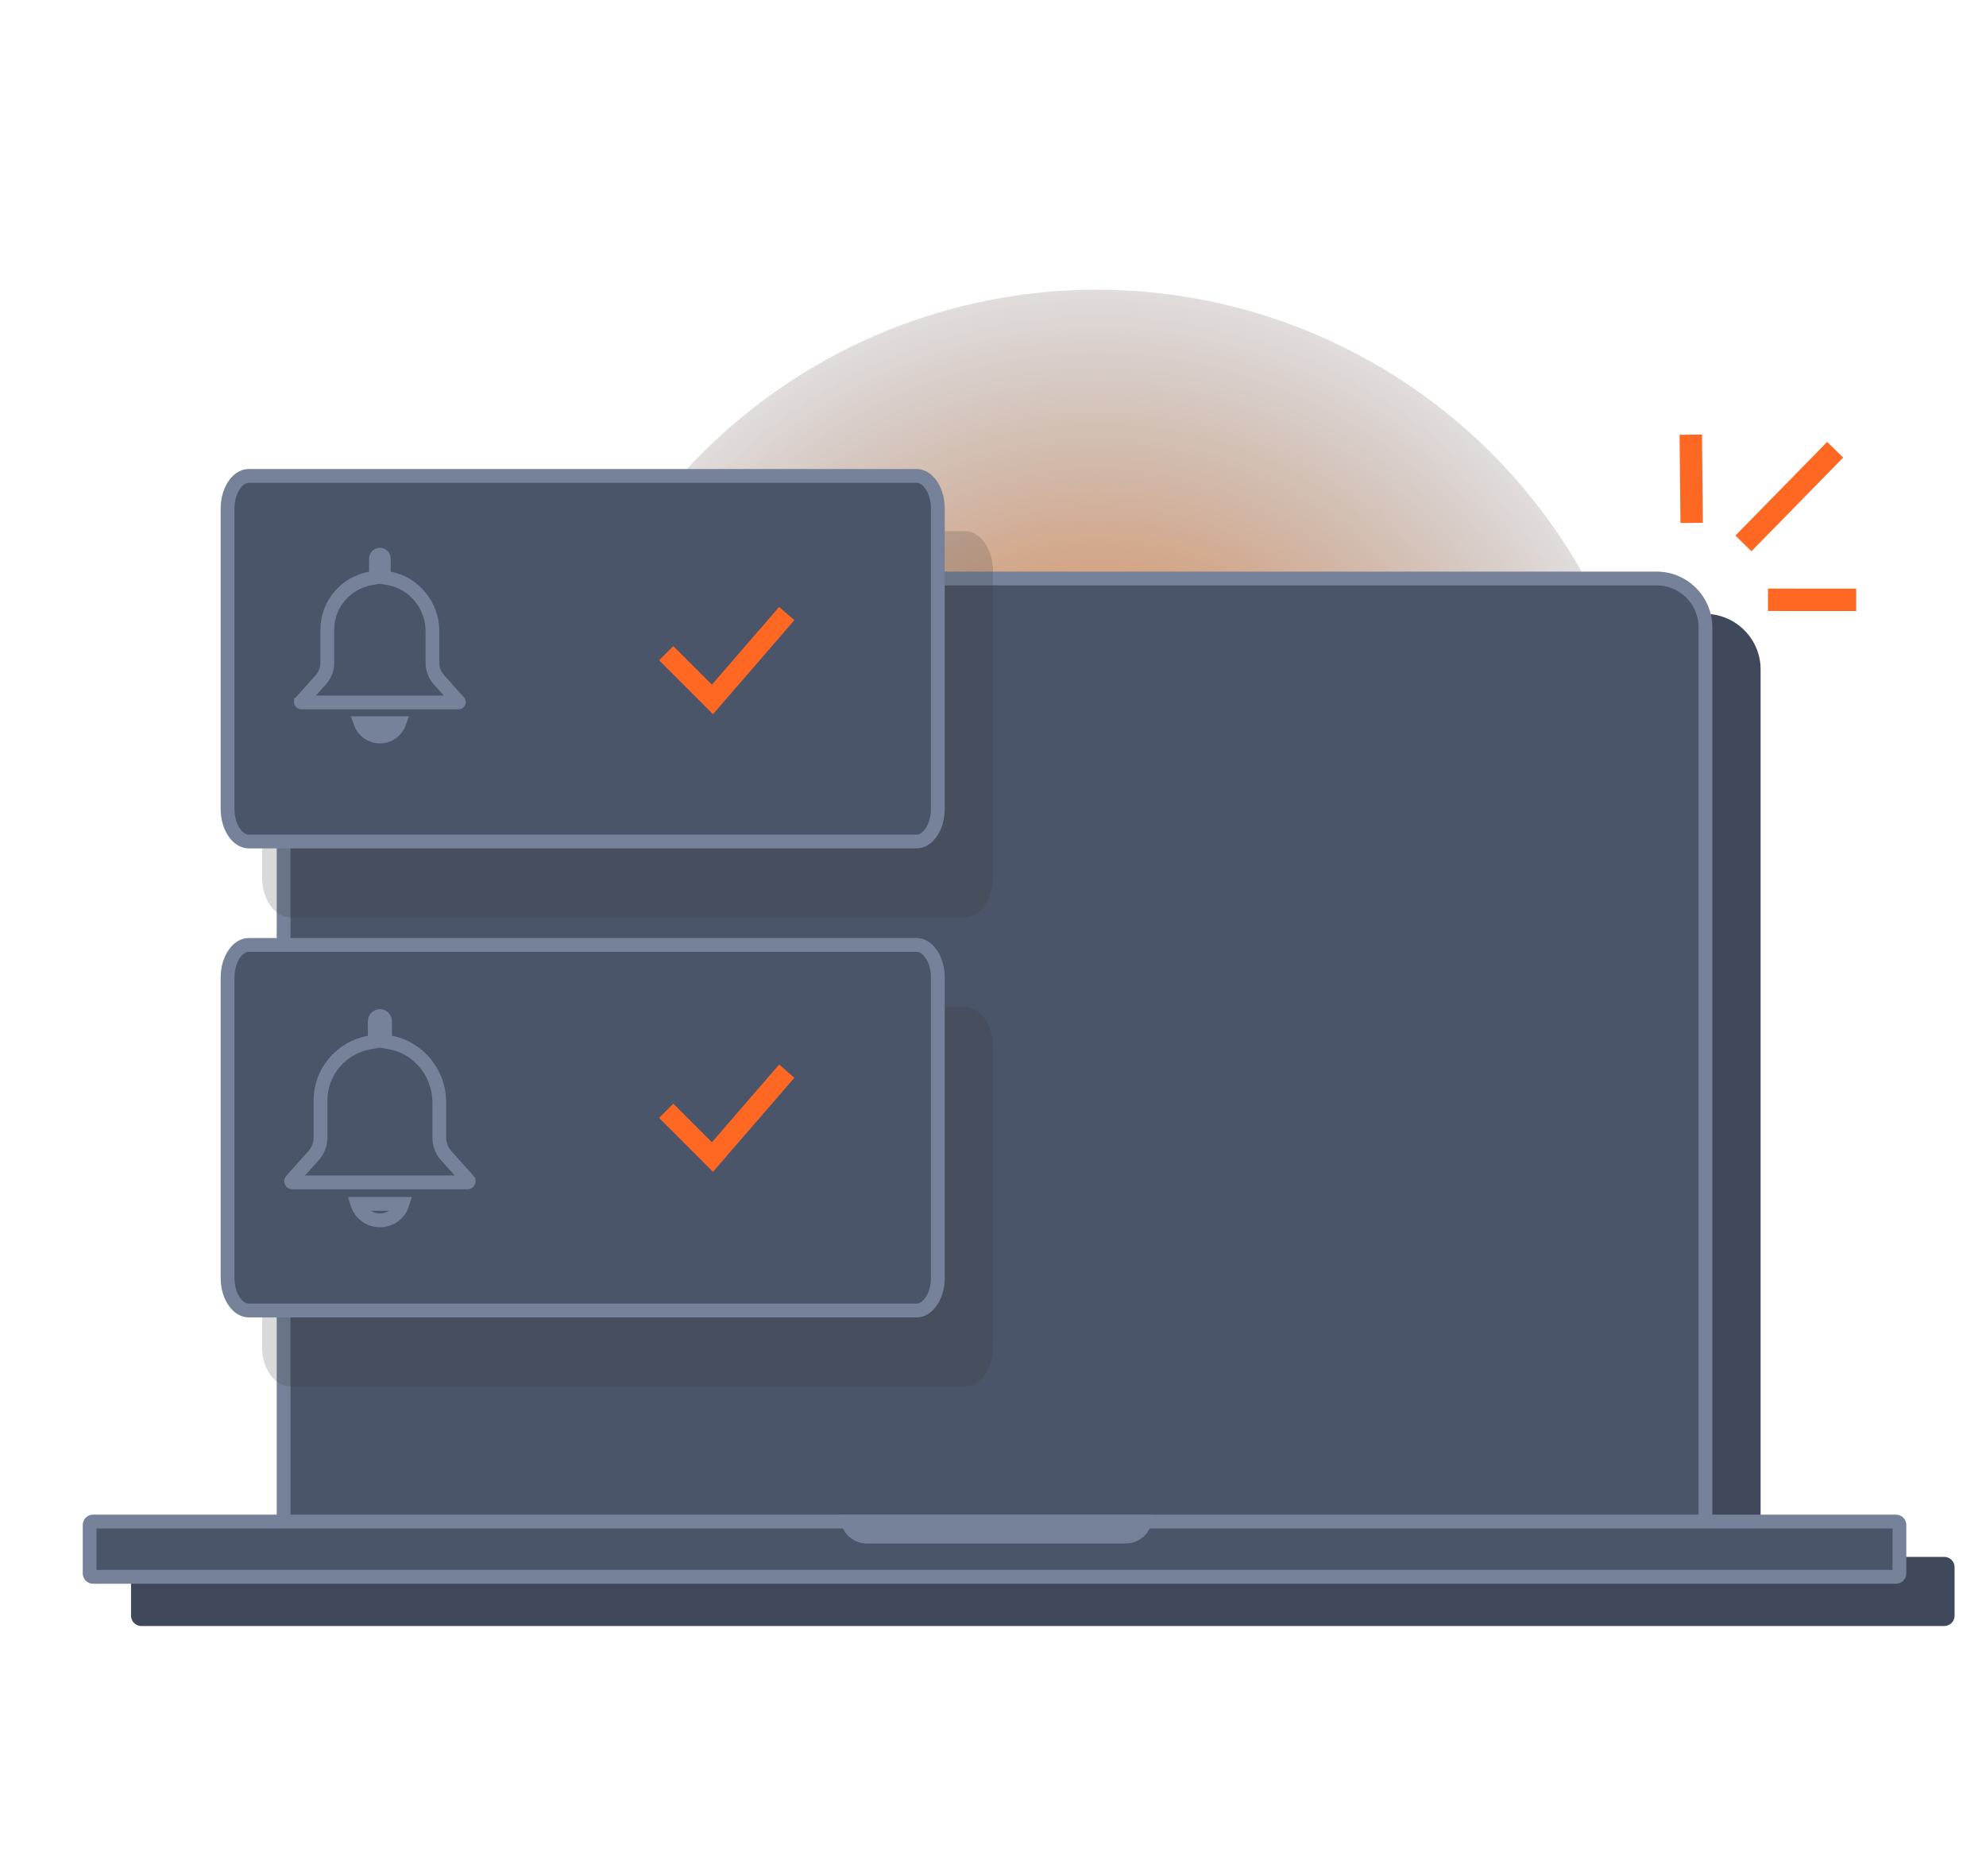 <svg width="288" height="272" viewBox="0 0 288 272" fill="none" xmlns="http://www.w3.org/2000/svg"><g clip-path="url(#clip0_3691_15134)"><g style="mix-blend-mode:lighten" filter="url(#filter0_f_3691_15134)"><circle cx="159.048" cy="122.921" r="80.921" fill="url(#paint0_radial_3691_15134)"/></g><path d="M247.241 89H55.201C50.741 89 47.126 92.615 47.126 97.074V225.724H20.494C19.669 225.724 19 226.393 19 227.218V234.248C19 235.073 19.669 235.742 20.494 235.742H281.951C282.775 235.742 283.445 235.073 283.445 234.248V227.218C283.445 226.393 282.775 225.724 281.951 225.724H255.315V97.074C255.315 92.615 251.7 89 247.241 89Z" fill="#40495C"/><path d="M48.2 83.873H240.24C244.147 83.873 247.315 87.04 247.315 90.948V220.502C247.315 224.409 244.147 227.576 240.24 227.576H48.2C44.293 227.576 41.126 224.409 41.126 220.502V90.948C41.126 87.04 44.293 83.873 48.2 83.873Z" fill="#4B5569" stroke="#758299" stroke-width="2"/><path d="M13.493 220.597H274.95C275.222 220.597 275.444 220.819 275.444 221.091V228.122C275.444 228.394 275.222 228.615 274.95 228.615H13.493C13.221 228.615 12.999 228.394 12.999 228.122V221.091C12.999 220.819 13.221 220.597 13.493 220.597Z" fill="#4B5569" stroke="#758299" stroke-width="2"/><path d="M121.867 219.597H167.102V219.937C167.102 222.058 165.381 223.779 163.26 223.779H125.71C123.589 223.779 121.868 222.058 121.868 219.937V219.597H121.867Z" fill="#758299"/><g style="mix-blend-mode:multiply" opacity="0.19"><path d="M139.896 77H42.104C39.837 77 38 79.606 38 82.82V127.18C38 130.394 39.837 133 42.104 133H139.896C142.163 133 144 130.394 144 127.18V82.82C144 79.606 142.163 77 139.896 77Z" fill="#363636"/></g><path d="M36.065 69H132.935C133.649 69 134.391 69.405 134.994 70.254C135.596 71.1 136 72.321 136 73.716V117.284C136 118.679 135.596 119.9 134.994 120.746C134.391 121.595 133.649 122 132.935 122H36.065C35.351 122 34.609 121.595 34.005 120.746C33.404 119.9 33 118.679 33 117.284V73.716C33 72.321 33.404 71.1 34.005 70.254C34.609 69.405 35.351 69 36.065 69Z" fill="#4B5569" stroke="#758299" stroke-width="2"/><g style="mix-blend-mode:multiply" opacity="0.19"><path d="M139.896 146H42.104C39.837 146 38 148.559 38 151.716V195.284C38 198.441 39.837 201 42.104 201H139.896C142.163 201 144 198.441 144 195.284V151.716C144 148.559 142.163 146 139.896 146Z" fill="#363636"/></g><path d="M36.065 137H132.935C133.649 137 134.391 137.405 134.994 138.254C135.596 139.1 136 140.321 136 141.716V185.284C136 186.679 135.596 187.9 134.994 188.746C134.391 189.595 133.649 190 132.935 190H36.065C35.351 190 34.609 189.595 34.005 188.746C33.404 187.9 33 186.679 33 185.284V141.716C33 140.321 33.404 139.1 34.005 138.254C34.609 137.405 35.351 137 36.065 137Z" fill="#4B5569" stroke="#758299" stroke-width="2"/><path d="M245.32 75.81L245.189 63.019" stroke="#FF6822" stroke-width="3.25" stroke-miterlimit="10"/><path d="M252.821 78.786L266.129 65.203" stroke="#FF6822" stroke-width="3.25" stroke-miterlimit="10"/><path d="M256.384 86.959L269.175 86.967" stroke="#FF6822" stroke-width="3.25" stroke-miterlimit="10"/><path d="M55.659 82.881V83.712L56.476 83.864C60.051 84.53 62.715 87.781 62.715 91.531V96.117C62.715 97.013 63.046 97.872 63.64 98.538L63.641 98.539L66.528 101.768C66.528 101.768 66.528 101.768 66.528 101.768C66.537 101.779 66.54 101.785 66.541 101.786C66.542 101.788 66.542 101.789 66.542 101.79C66.542 101.792 66.543 101.801 66.536 101.815C66.53 101.829 66.522 101.836 66.518 101.839C66.516 101.841 66.514 101.842 66.51 101.843C66.51 101.843 66.508 101.843 66.507 101.844H66.486H43.697C43.682 101.844 43.673 101.842 43.67 101.841C43.667 101.84 43.665 101.839 43.663 101.837C43.658 101.834 43.65 101.826 43.643 101.812C43.637 101.798 43.638 101.789 43.638 101.787C43.638 101.787 43.638 101.787 43.638 101.786C43.639 101.785 43.641 101.779 43.651 101.769L43.652 101.767L46.54 98.537L46.54 98.537C47.135 97.87 47.466 97.008 47.466 96.115V91.288C47.466 87.595 50.148 84.51 53.701 83.863L54.522 83.713V82.879V81.002C54.522 80.669 54.786 80.416 55.09 80.416C55.394 80.416 55.659 80.669 55.659 81.002V82.881ZM55.092 106.782C53.805 106.782 52.717 105.974 52.305 104.85H57.88C57.468 105.974 56.38 106.782 55.092 106.782Z" fill="#4B5569" stroke="#758299" stroke-width="2"/><path d="M55.84 150.171V151.002L56.656 151.154C60.697 151.907 63.704 155.58 63.704 159.813V164.925C63.704 165.895 64.063 166.826 64.706 167.548L64.707 167.549L67.926 171.148C67.926 171.148 67.926 171.148 67.926 171.149C67.959 171.185 67.967 171.214 67.969 171.233C67.973 171.258 67.969 171.29 67.954 171.324C67.939 171.358 67.916 171.383 67.893 171.399C67.878 171.409 67.858 171.419 67.826 171.423H67.793H42.391C42.338 171.423 42.308 171.41 42.289 171.396C42.265 171.38 42.242 171.355 42.227 171.321C42.211 171.287 42.208 171.255 42.211 171.231C42.214 171.212 42.221 171.184 42.254 171.148L42.255 171.147L45.474 167.546L45.474 167.546C46.119 166.824 46.477 165.89 46.477 164.923V159.543C46.477 155.368 49.508 151.883 53.521 151.153L54.342 151.003V150.169V148.077C54.342 147.643 54.688 147.309 55.091 147.309C55.494 147.309 55.84 147.643 55.84 148.077V150.171ZM55.093 176.928C53.551 176.928 52.256 175.921 51.825 174.545H58.361C57.93 175.921 56.635 176.928 55.093 176.928Z" fill="#4B5569" stroke="#758299" stroke-width="2"/><path fill-rule="evenodd" clip-rule="evenodd" d="M115.194 156.256L103.394 169.894L95.578 162.077L97.645 160.01L103.239 165.604L112.983 154.343L115.194 156.256Z" fill="#FF6822"/><path fill-rule="evenodd" clip-rule="evenodd" d="M115.194 89.913L103.394 103.55L95.578 95.734L97.645 93.667L103.239 99.261L112.983 88L115.194 89.913Z" fill="#FF6822"/></g><defs><filter id="filter0_f_3691_15134" x="8.126" y="-28" width="301.843" height="301.843" filterUnits="userSpaceOnUse" color-interpolation-filters="sRGB"><feFlood flood-opacity="0" result="BackgroundImageFix"/><feBlend mode="normal" in="SourceGraphic" in2="BackgroundImageFix" result="shape"/><feGaussianBlur stdDeviation="35" result="effect1_foregroundBlur_3691_15134"/></filter><radialGradient id="paint0_radial_3691_15134" cx="0" cy="0" r="1" gradientUnits="userSpaceOnUse" gradientTransform="translate(159.048 122.921) rotate(87.738) scale(112.635)"><stop stop-color="#FF7918"/><stop offset="0.911" stop-color="#4A5569" stop-opacity="0"/></radialGradient><clipPath id="clip0_3691_15134"><rect width="288" height="272" fill="white"/></clipPath></defs></svg>